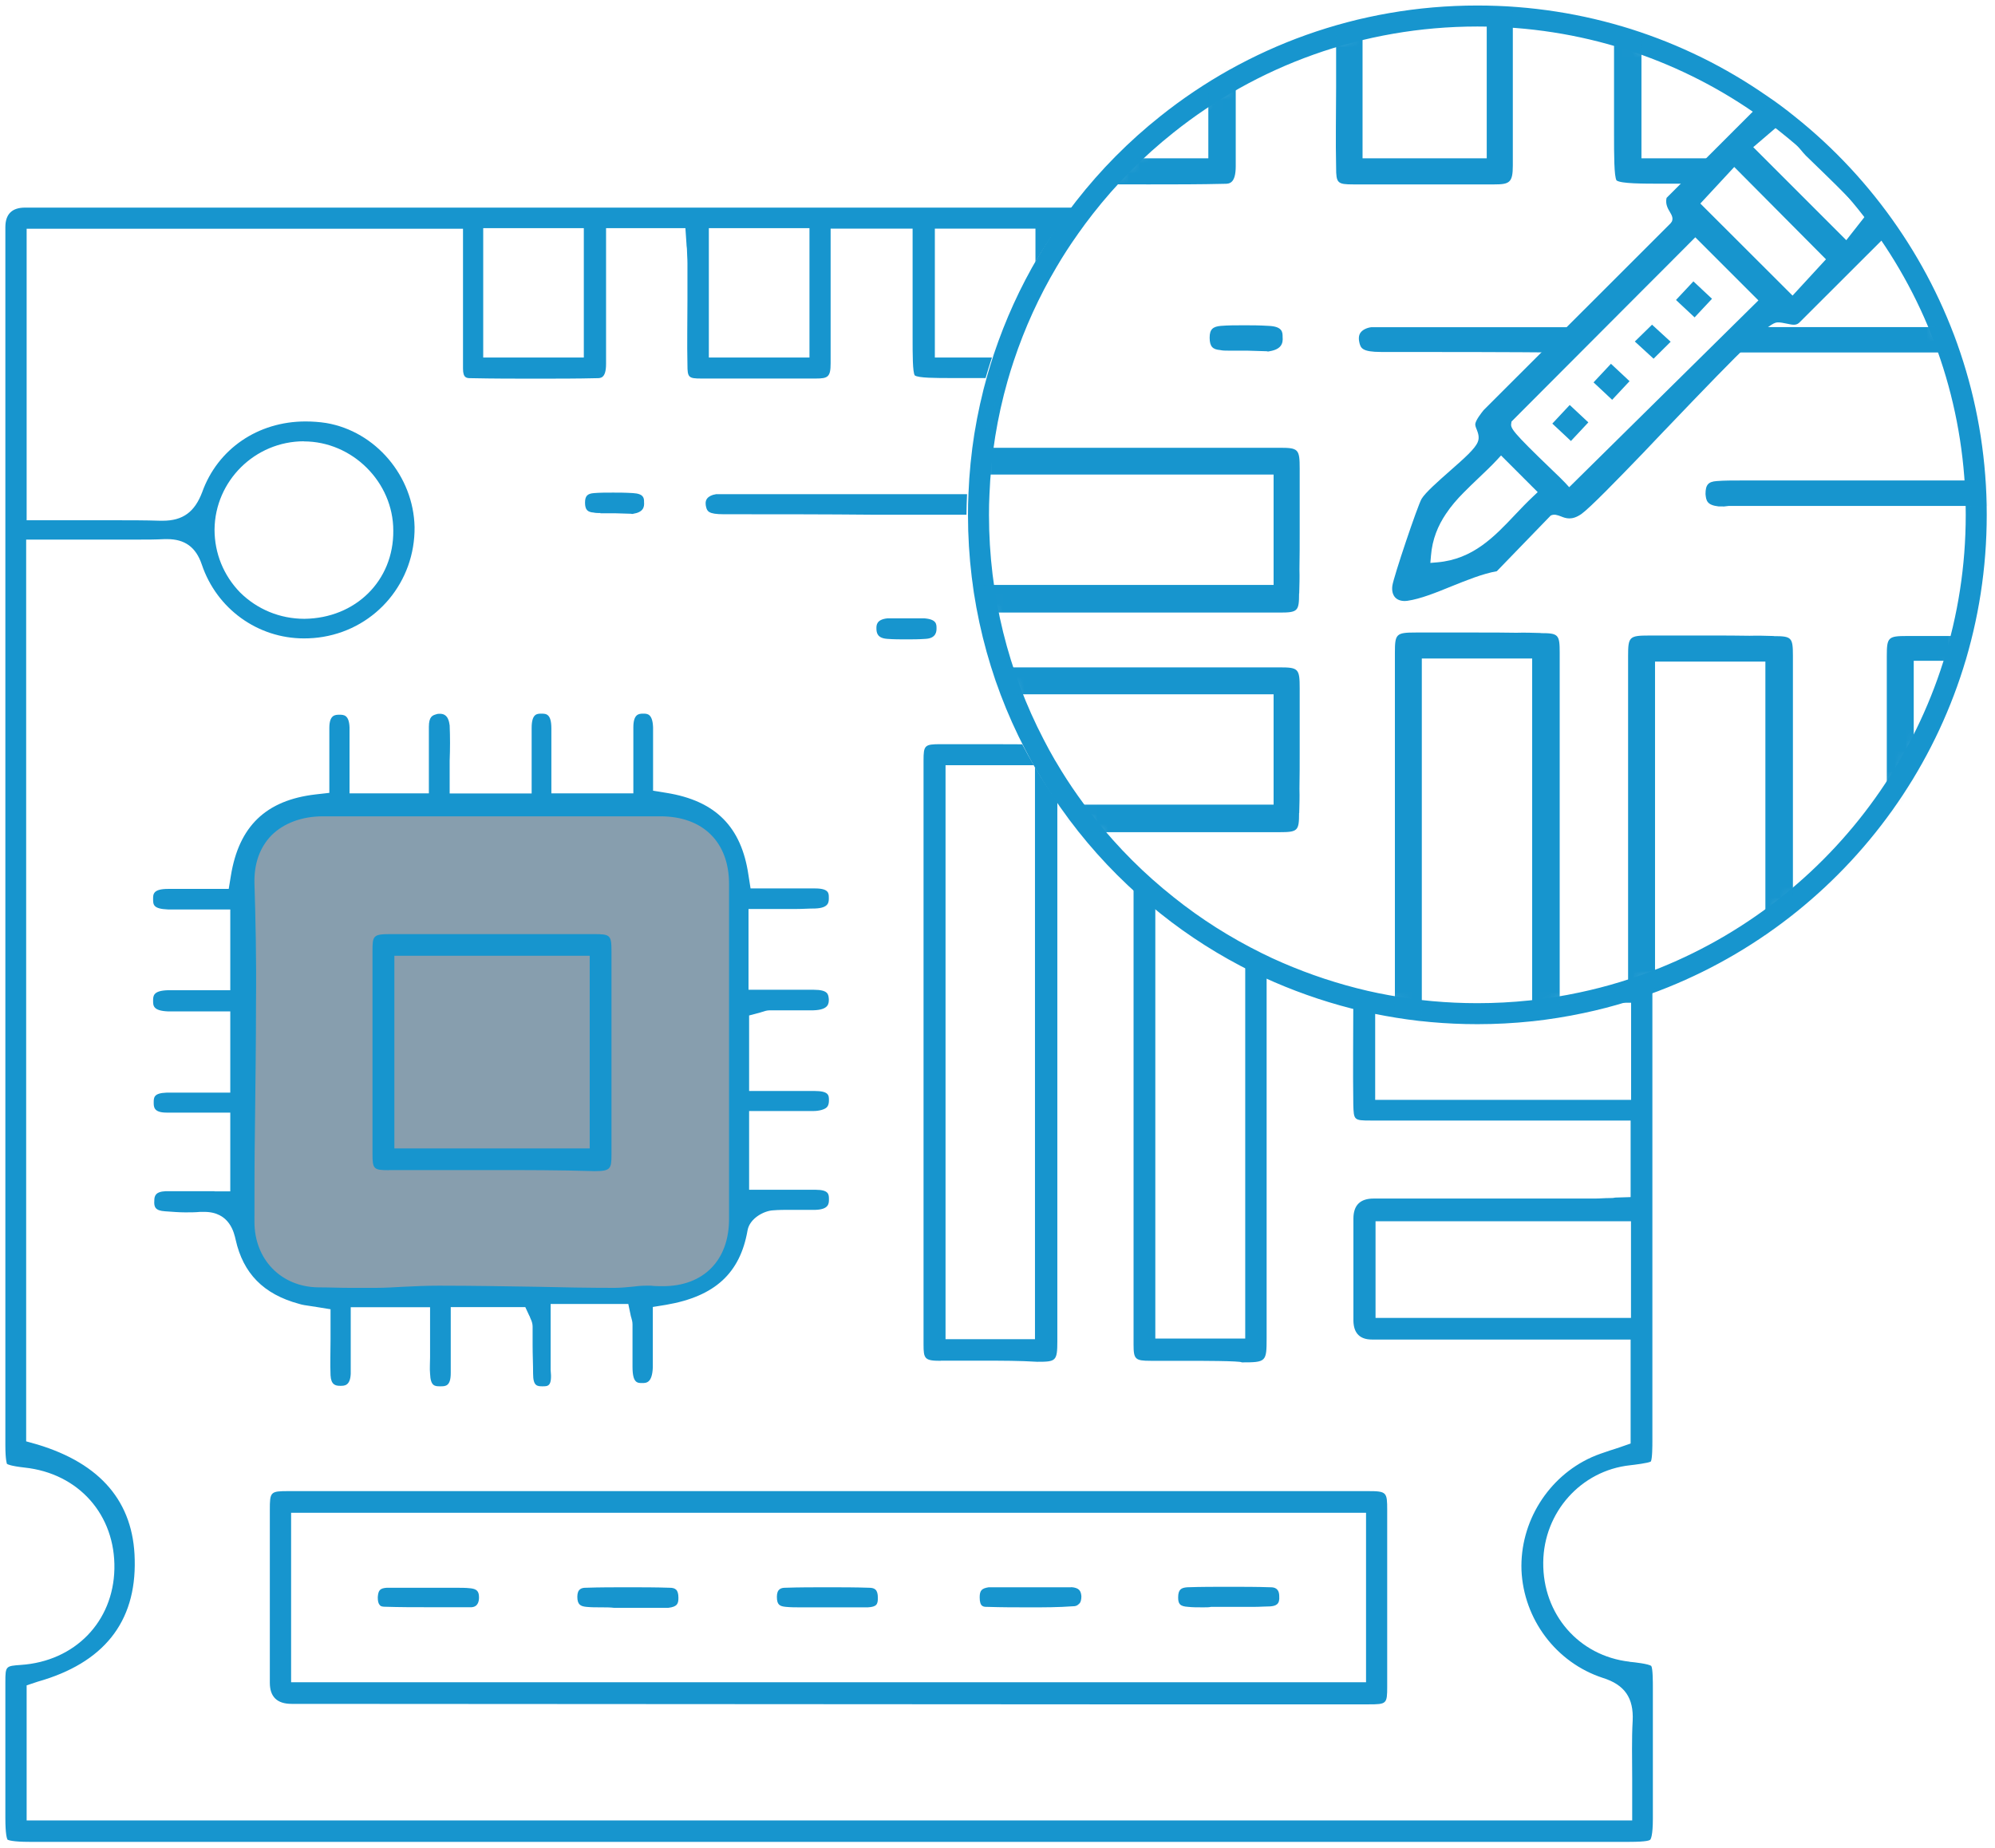 <svg width="190" height="176" viewBox="0 0 190 176" fill="none" xmlns="http://www.w3.org/2000/svg">
<path d="M188.213 49.037C188.213 68.992 175.917 86.062 158.492 93.103C155.974 94.122 153.352 94.935 150.638 95.507C147.433 96.194 144.113 96.549 140.701 96.549C137.759 96.549 134.885 96.286 132.091 95.771C131.393 95.645 130.706 95.507 130.019 95.347C127.157 94.683 124.398 93.767 121.753 92.622C121.066 92.325 120.391 92.016 119.727 91.683C116.67 90.172 113.796 88.352 111.163 86.245C110.453 85.684 109.766 85.1 109.091 84.505C106.378 82.09 103.939 79.365 101.844 76.377C101.088 75.312 100.378 74.213 99.714 73.079C99.669 73.011 99.634 72.942 99.588 72.873C99.211 72.221 98.844 71.557 98.501 70.881C95.1 64.344 93.189 56.914 93.189 49.037C93.189 48.373 93.2 47.72 93.234 47.068C93.383 43.244 93.99 39.546 94.998 36.008C95.181 35.356 95.387 34.703 95.604 34.05C96.669 30.845 98.066 27.788 99.76 24.926C100.39 23.85 101.065 22.808 101.787 21.789C101.798 21.766 101.81 21.743 101.832 21.72C102.302 21.056 102.783 20.404 103.286 19.762C105.576 16.832 108.209 14.175 111.117 11.863C119.223 5.383 129.515 1.525 140.701 1.525C150.707 1.525 160.003 4.616 167.651 9.917C168.556 10.523 169.437 11.176 170.284 11.863C173.982 14.805 177.222 18.297 179.901 22.201C185.145 29.837 188.213 39.077 188.213 49.037Z" stroke="#1795CE" stroke-width="2" stroke-miterlimit="10"/>
<mask id="mask0_2005_2048" style="mask-type:luminance" maskUnits="userSpaceOnUse" x="93" y="1" width="96" height="96">
<path d="M188.213 49.037C188.213 68.992 175.917 86.062 158.492 93.103C155.974 94.122 153.352 94.935 150.638 95.507C147.433 96.194 144.113 96.549 140.701 96.549C137.759 96.549 134.885 96.286 132.091 95.771C131.393 95.645 130.706 95.507 130.019 95.347C127.157 94.683 124.398 93.767 121.753 92.622C121.066 92.325 120.391 92.016 119.727 91.683C116.67 90.172 113.796 88.352 111.163 86.245C110.453 85.684 109.766 85.1 109.091 84.505C106.378 82.09 103.939 79.365 101.844 76.377C101.088 75.312 100.378 74.213 99.714 73.079C99.669 73.011 99.634 72.942 99.588 72.873C99.211 72.221 98.844 71.557 98.501 70.881C95.1 64.344 93.189 56.914 93.189 49.037C93.189 48.373 93.2 47.72 93.234 47.068C93.383 43.244 93.99 39.546 94.998 36.008C95.181 35.356 95.387 34.703 95.604 34.05C96.669 30.845 98.066 27.788 99.76 24.926C100.39 23.85 101.065 22.808 101.787 21.789C101.798 21.766 101.81 21.743 101.832 21.72C102.302 21.056 102.783 20.404 103.286 19.762C105.576 16.832 108.209 14.175 111.117 11.863C119.223 5.383 129.515 1.525 140.701 1.525C150.707 1.525 160.003 4.616 167.651 9.917C168.556 10.523 169.437 11.176 170.284 11.863C173.982 14.805 177.222 18.297 179.901 22.201C185.145 29.837 188.213 39.077 188.213 49.037Z" fill="white"/>
</mask>
<g mask="url(#mask0_2005_2048)">
<path d="M240.557 168.917C240.248 168.665 238.622 168.482 238.004 168.425C232.05 167.738 227.803 162.826 227.872 156.747C227.929 150.851 232.314 145.939 238.061 145.332C238.565 145.264 240.19 145.081 240.511 144.897C240.694 144.588 240.694 142.974 240.694 142.47V-0.135C240.694 -1.708 239.885 -2.494 238.267 -2.494H230.436C223.315 -2.551 216.125 -2.551 208.924 -2.551H49.386C47.844 -2.551 47.073 -1.784 47.073 -0.25V142.963C47.073 144.703 47.268 145.126 47.268 145.126C47.325 145.195 47.703 145.378 49.328 145.561C55.705 146.237 60.022 151.148 59.896 157.491C59.77 163.696 55.259 168.344 48.882 168.779C47.13 168.905 47.062 168.905 47.062 170.772V186.788C47.062 188.712 47.256 189.204 47.313 189.33C47.439 189.387 47.932 189.582 49.889 189.582H237.992C240.053 189.582 240.362 189.387 240.442 189.33C240.5 189.273 240.751 188.895 240.751 186.846V171.458C240.751 170.84 240.751 169.226 240.557 168.917ZM238.175 127.999H208.157V116.642H238.175V127.999ZM238.175 102.365H208.088V90.951H238.175V102.365ZM238.175 76.606H208.088V65.191H238.175V76.606ZM209.038 -0.067H220.854V15.08H209.038V-0.067ZM182.569 -0.135H194.395V15.08H182.569V-0.135ZM129.767 -0.135H141.594V15.08H129.767V-0.135ZM103.252 -0.135H115.079V15.08H103.252V-0.135ZM238.313 182.197V187.097H49.569V171.195L50.885 170.772C58.59 168.596 62.46 163.822 62.277 156.426C62.151 149.66 58.281 145.115 50.828 142.882L49.512 142.516V36.501H62.403C63.651 36.501 64.716 36.501 65.78 36.443H66.089C68.15 36.443 69.467 37.371 70.165 39.42C71.917 44.629 76.737 48.11 82.175 48.11C82.919 48.11 83.675 48.041 84.419 47.915C90.739 46.873 95.249 41.401 95.169 35.012C95.043 29.047 90.601 23.781 84.797 22.774C83.972 22.648 83.159 22.59 82.347 22.59C76.782 22.59 72.031 25.83 70.211 30.914C69.329 33.203 67.967 34.268 65.586 34.268H65.265C63.525 34.211 61.705 34.211 59.38 34.211H49.557V-0.067H100.859V16.385C100.859 17.507 101.294 17.507 101.809 17.507C104.5 17.564 106.996 17.564 109.366 17.564C111.861 17.564 114.311 17.564 116.624 17.507C117.059 17.507 117.689 17.507 117.689 15.824V-0.135H126.997L127.123 1.731C127.123 1.983 127.191 2.166 127.191 2.406C127.191 2.91 127.249 3.414 127.249 3.963V8.314C127.249 10.787 127.191 13.397 127.249 15.95C127.249 17.439 127.374 17.564 128.874 17.564H142.327C143.769 17.564 144.078 17.381 144.078 15.767V-0.067H153.718V12.722C153.718 14.702 153.718 16.82 153.958 17.187C154.394 17.496 156.409 17.496 158.412 17.496H161.377C162.224 16.626 163.129 15.836 164.125 15.08H156.328V-0.067H168.155V12C168.395 11.76 168.647 11.52 168.876 11.268C169.368 10.718 169.987 10.352 170.651 10.111V-0.135H179.775L179.844 1.674C179.901 1.857 179.901 2.04 179.901 2.223C179.901 2.658 179.97 3.15 179.97 3.723V15.584C180.027 17.439 180.21 17.507 181.779 17.507H195.231C196.674 17.507 196.857 17.381 196.857 15.893V-0.067H206.485V16.076C206.485 17.324 206.68 17.507 207.928 17.507H221.437C223.315 17.507 223.441 17.381 223.441 15.584V-0.135H238.21V62.695H208.306C206.245 62.695 205.936 62.879 205.856 62.936C205.798 63.005 205.547 63.371 205.547 65.42V76.835C205.547 78.331 206.275 79.079 207.733 79.079H238.13V88.318H207.859C205.547 88.318 205.489 88.375 205.489 90.676V90.733C205.489 94.511 205.421 98.759 205.489 102.903C205.547 104.712 205.547 104.77 207.481 104.77H238.072V113.768L236.252 113.825C236.012 113.894 235.828 113.894 235.577 113.894C235.016 113.894 234.443 113.951 233.882 113.951H207.859C206.279 113.951 205.489 114.738 205.489 116.31V128.354C205.527 129.804 206.256 130.529 207.676 130.529H238.072V142.756L236.813 143.192C236.447 143.317 236.069 143.443 235.691 143.569C234.947 143.81 234.18 144.062 233.504 144.371C228.375 146.66 225.055 152.007 225.238 157.651C225.49 163.421 229.314 168.505 234.821 170.314C237.374 171.115 238.439 172.672 238.324 175.34C238.198 177.572 238.256 179.805 238.256 182.163L238.313 182.197ZM71.665 35.321C71.722 29.597 76.416 24.949 82.175 24.949C87.934 24.949 92.673 29.723 92.673 35.436C92.742 41.343 88.231 45.751 82.232 45.809C79.347 45.809 76.668 44.687 74.653 42.694C72.718 40.714 71.653 38.103 71.653 35.321H71.665Z" fill="#1795CE"/>
<path d="M168.933 60.578C168.155 60.555 167.388 60.532 166.632 60.555C165.419 60.532 164.216 60.532 163.003 60.532H157.05C155.172 60.532 155.057 60.658 155.057 62.455V131.125C155.057 132.796 155.172 133.048 157.05 133.048H162.247C164.239 133.048 166.3 133.048 168.361 133.174C170.548 133.174 170.754 133.105 170.754 130.747V62.455C170.754 60.715 170.628 60.589 168.933 60.589V60.578ZM168.132 130.495H157.622V63.016H168.132V130.495Z" fill="#1795CE"/>
<path d="M146.723 60.291C145.944 60.268 145.177 60.245 144.421 60.268C143.208 60.245 142.006 60.245 140.792 60.245H134.839C132.961 60.245 132.847 60.371 132.847 62.169V130.838C132.847 132.51 132.961 132.762 134.839 132.762H140.036C142.029 132.762 144.089 132.762 146.15 132.888C148.337 132.888 148.543 132.819 148.543 130.461V62.169C148.543 60.428 148.417 60.303 146.723 60.303V60.291ZM145.921 130.197H135.411V62.718H145.921V130.197Z" fill="#1795CE"/>
<path d="M123.734 56.525C123.757 55.746 123.78 54.979 123.757 54.223C123.78 53.01 123.78 51.808 123.78 50.594V44.641C123.78 42.763 123.654 42.649 121.856 42.649H53.187C51.515 42.649 51.263 42.763 51.263 44.641V49.839C51.263 51.831 51.263 53.891 51.137 55.952C51.137 58.139 51.206 58.345 53.565 58.345H121.856C123.596 58.345 123.722 58.219 123.722 56.525H123.734ZM53.816 55.712V45.202H121.295V55.712H53.816Z" fill="#1795CE"/>
<path d="M123.734 77.441C123.757 76.663 123.78 75.896 123.757 75.14C123.78 73.927 123.78 72.724 123.78 71.511V65.558C123.78 63.68 123.654 63.565 121.856 63.565H53.187C51.515 63.565 51.263 63.68 51.263 65.558V70.755C51.263 72.747 51.263 74.808 51.137 76.869C51.137 79.056 51.206 79.262 53.565 79.262H121.856C123.596 79.262 123.722 79.136 123.722 77.441H123.734ZM53.816 76.64V66.13H121.295V76.64H53.816Z" fill="#1795CE"/>
<path d="M193.525 60.646C191.59 60.577 189.587 60.577 187.641 60.577H181.63C179.81 60.577 179.695 60.703 179.695 62.512V131.113C179.695 132.853 179.878 133.037 181.687 133.037H186.072C187.206 133.037 192.392 133.037 192.392 133.22C195.277 133.22 195.334 133.162 195.334 130.369V62.524C195.334 60.783 195.277 60.657 193.525 60.657V60.646ZM192.827 130.415H182.26V62.936H192.827V130.415Z" fill="#1795CE"/>
<path d="M149.883 33.581C150.409 32.78 150.924 31.967 151.44 31.165H130.591C130.156 31.223 129.779 31.417 129.595 31.658C129.344 31.967 129.412 32.402 129.47 32.654C129.595 33.146 129.721 33.524 131.53 33.524C137.472 33.524 143.357 33.524 149.356 33.581H149.883Z" fill="#1795CE"/>
<path d="M202.845 31.154H167.205C166.529 31.99 165.785 32.791 165.018 33.57H202.398C202.959 33.57 203.463 33.57 203.967 33.513C204.654 33.387 204.905 33.203 204.905 32.333C204.905 31.646 204.905 31.154 202.845 31.154Z" fill="#1795CE"/>
<path d="M164.113 48.235H163.678C162.556 48.109 162.488 47.674 162.43 47.056C162.43 46.186 162.682 45.877 163.495 45.82C164.182 45.763 164.995 45.763 166.002 45.763H202.535C203.096 45.763 203.726 45.763 204.23 45.888C204.539 45.946 204.859 46.072 204.859 46.884C204.859 47.812 204.608 47.88 204.298 48.006C203.921 48.132 203.417 48.19 202.73 48.19H164.629L164.125 48.247L164.113 48.235Z" fill="#1795CE"/>
<path d="M120.643 33.455L118.765 33.398H117.013C116.704 33.398 116.452 33.398 116.2 33.341C115.513 33.283 115.204 33.032 115.204 32.161C115.204 31.36 115.513 31.108 116.269 31.039C116.956 30.982 117.712 30.982 118.524 30.982C119.211 30.982 119.898 30.982 120.837 31.039C122.154 31.097 122.154 31.658 122.154 32.093C122.211 32.711 122.028 33.272 120.906 33.455C120.849 33.455 120.78 33.512 120.654 33.455H120.643Z" fill="#1795CE"/>
</g>
<path d="M149.498 38.573L147.84 40.346L149.612 42.004L151.27 40.232L149.498 38.573Z" fill="#1795CE"/>
<path d="M153.424 34.648L151.766 36.421L153.538 38.079L155.196 36.307L153.424 34.648Z" fill="#1795CE"/>
<path d="M157.336 30.925L155.698 32.528L157.484 34.165L159.11 32.551L157.336 30.925Z" fill="#1795CE"/>
<path d="M161.276 26.799L159.618 28.572L161.39 30.23L163.048 28.458L161.276 26.799Z" fill="#1795CE"/>
<path d="M170.284 11.863C169.437 11.176 168.556 10.523 167.651 9.916L158.721 18.846C158.584 19.43 158.847 19.877 159.053 20.22C159.202 20.472 159.374 20.77 159.225 21.102L159.099 21.274L156.523 23.85L141.296 39.065C141.09 39.328 140.575 39.969 140.506 40.359C140.483 40.519 140.552 40.702 140.644 40.92C140.758 41.229 140.93 41.652 140.735 42.11C140.472 42.74 139.544 43.576 138.056 44.881C136.98 45.831 135.755 46.907 135.389 47.514C135.011 48.155 132.721 54.956 132.607 55.78C132.538 56.261 132.641 56.673 132.904 56.937C133.168 57.188 133.568 57.291 134.049 57.223C135.263 57.051 136.774 56.444 138.228 55.849C139.682 55.265 141.193 54.647 142.555 54.406L147.685 49.106C148.017 48.934 148.349 49.071 148.635 49.174C149.116 49.369 149.699 49.598 150.627 48.945C151.451 48.339 153.844 45.889 156.523 43.106C157.164 42.431 157.828 41.733 158.492 41.034C158.526 41 158.561 40.965 158.595 40.931C166.495 32.654 168.487 30.753 169.265 30.707C169.563 30.696 169.861 30.765 170.147 30.822C170.811 30.971 171.12 31.005 171.429 30.662L179.901 22.201C177.222 18.297 173.982 14.805 170.284 11.863ZM146.013 47.285C145.418 47.846 144.834 48.453 144.284 49.037C142.315 51.12 140.289 53.261 136.9 53.559L136.224 53.616L136.282 52.941C136.407 51.349 136.957 50.056 137.713 48.934C138.194 48.213 138.766 47.548 139.384 46.93C139.842 46.461 140.323 46.003 140.792 45.556C141.376 44.995 141.994 44.423 142.555 43.816L142.956 43.381L146.448 46.873L146.013 47.285ZM158.492 37.474L156.523 39.42L149.448 46.404L149.047 45.969C148.875 45.774 148.383 45.305 147.788 44.732C143.998 41.091 143.849 40.782 143.929 40.324L143.952 40.153L156.523 27.548L158.492 25.578L161.457 22.602L167.468 28.612L158.492 37.474ZM170.719 28.154L161.938 19.385L165.167 15.904L173.902 24.697L170.719 28.154ZM166.976 14.015L169.117 12.183L169.38 12.229C169.803 12.309 170.25 12.767 171.372 14.118C171.635 14.439 171.864 14.702 171.99 14.828L172.746 15.561C174.188 16.957 175.562 18.285 176.936 19.751C176.97 19.797 177.028 19.843 177.154 19.866L178.058 20.049L175.837 22.877L166.976 14.015Z" fill="#1795CE"/>
<g opacity="0.5">
<path d="M64.189 123.271H29.522C26.122 123.271 23.386 120.557 23.386 117.18V82.776C23.386 79.411 26.122 76.686 29.522 76.686H64.189C67.589 76.686 70.325 79.399 70.325 82.776V117.18C70.325 120.546 67.589 123.271 64.189 123.271Z" fill="#0F3E5D"/>
</g>
<path d="M57.171 48.888H58.591L60.113 48.934C60.216 48.98 60.262 48.934 60.319 48.934C61.235 48.785 61.384 48.327 61.338 47.823C61.338 47.468 61.338 47.022 60.273 46.965C59.518 46.919 58.957 46.919 58.396 46.919C57.732 46.919 57.125 46.919 56.576 46.965C55.969 47.011 55.717 47.217 55.717 47.869C55.717 48.568 55.969 48.774 56.53 48.819C56.736 48.865 56.931 48.865 57.194 48.865L57.171 48.888Z" fill="#1795CE"/>
<path d="M89.605 129.601H93.807C95.432 129.601 97.104 129.601 98.775 129.705C100.55 129.705 100.699 129.659 100.699 127.747V76.365C99.943 75.3 99.233 74.201 98.569 73.068V127.552H90.051V72.884H98.455C98.077 72.232 97.711 71.568 97.356 70.892C96.371 70.881 95.398 70.881 94.402 70.881H89.582C88.059 70.881 87.956 70.984 87.956 72.438V128.056C87.956 129.418 88.059 129.613 89.582 129.613L89.605 129.601Z" fill="#1795CE"/>
<path d="M68.162 47.079C67.807 47.125 67.498 47.285 67.349 47.48C67.143 47.732 67.2 48.087 67.246 48.281C67.349 48.682 67.452 48.98 68.917 48.98C73.737 48.98 78.5 48.98 83.365 49.026H92.044C92.044 48.362 92.078 47.72 92.101 47.068H68.162V47.079Z" fill="#1795CE"/>
<path d="M89.193 59.844C89.193 59.444 89.193 58.986 88.025 58.894H84.533C83.469 58.997 83.469 59.547 83.469 59.844C83.469 60.303 83.572 60.795 84.533 60.852C85.14 60.898 85.701 60.898 86.308 60.898C86.869 60.898 87.476 60.898 88.128 60.852C89.193 60.806 89.193 60.096 89.193 59.844Z" fill="#1795CE"/>
<path d="M37.044 111.444H46.775C50.015 111.444 53.267 111.444 56.61 111.547C58.133 111.547 58.236 111.341 58.236 109.99V90.63C58.236 89.073 58.133 88.97 56.564 88.97H37.204C35.533 88.97 35.475 89.119 35.475 90.585V109.899C35.475 111.353 35.578 111.456 37.044 111.456V111.444ZM37.559 91.031H56.163V109.383H37.559V91.031Z" fill="#1795CE"/>
<path d="M20.477 113.459H15.761C14.799 113.505 14.696 113.917 14.696 114.364C14.65 114.971 14.799 115.314 15.715 115.371C16.379 115.417 17.032 115.474 17.638 115.474C18.142 115.474 18.6 115.474 19.058 115.428H19.459C21.886 115.428 22.298 117.443 22.447 118.096C23.157 121.267 25.08 123.271 28.48 124.187C28.789 124.29 29.144 124.336 29.545 124.393C29.751 124.439 29.946 124.439 30.209 124.496L31.48 124.702V127.564C31.48 128.766 31.434 129.877 31.48 130.987C31.526 131.892 31.938 131.995 32.396 131.995H32.441C32.796 131.995 33.357 131.995 33.403 130.838V124.507H40.959V129.281C40.959 129.831 40.913 130.335 40.959 130.838C41.005 132.041 41.417 132.041 41.921 132.041H41.967C42.425 132.041 42.928 132.041 42.928 130.781V124.496H50.027L50.427 125.355C50.427 125.355 50.473 125.4 50.473 125.458C50.519 125.606 50.725 125.915 50.725 126.362V128.125C50.725 129.03 50.771 129.934 50.771 130.838C50.771 132.041 51.172 132.041 51.687 132.041C52.202 132.041 52.603 132.041 52.442 130.484V124.198H59.838L60.09 125.4C60.09 125.4 60.136 125.503 60.136 125.549C60.182 125.698 60.239 125.904 60.239 126.156V130.174C60.239 131.731 60.697 131.731 61.155 131.731C61.556 131.731 62.117 131.731 62.174 130.22V124.484L63.445 124.278C68.104 123.477 70.486 121.256 71.195 117.192C71.401 116.035 72.764 115.325 73.623 115.28C74.184 115.234 74.79 115.234 75.191 115.234H77.675C78.946 115.188 78.946 114.627 78.946 114.226C78.946 113.768 78.946 113.322 77.675 113.322H71.344V105.823H77.424C78.03 105.823 78.534 105.674 78.74 105.468C78.786 105.422 78.946 105.262 78.946 104.815C78.946 104.312 78.946 103.911 77.527 103.911H71.344V96.721L72.455 96.424C72.455 96.424 72.558 96.378 72.604 96.378C72.752 96.332 73.004 96.229 73.314 96.229H77.469C78.935 96.183 78.935 95.576 78.935 95.176C78.889 94.718 78.889 94.271 77.469 94.271H71.287V86.578H75.844C76.45 86.578 77.011 86.532 77.618 86.532C78.992 86.486 78.935 85.879 78.935 85.478C78.935 85.078 78.935 84.62 77.618 84.62H71.482L71.276 83.315C70.612 78.793 68.184 76.274 63.468 75.518L62.197 75.312V69.278C62.151 67.973 61.636 67.973 61.281 67.973H61.235C60.834 67.973 60.319 68.019 60.319 69.278V75.564H52.511V69.382C52.511 67.973 52.007 67.973 51.549 67.973C51.149 67.973 50.633 67.973 50.633 69.336V75.575H42.825V72.461C42.871 71.305 42.871 70.194 42.825 69.095C42.78 68.844 42.722 67.985 41.91 67.985C41.806 67.985 41.658 67.985 41.555 68.031C41.2 68.134 40.845 68.237 40.845 69.233V75.564H33.289V69.278C33.243 68.076 32.728 68.076 32.327 68.076C31.926 68.076 31.365 68.076 31.365 69.336V75.518L30.049 75.667C25.332 76.216 22.756 78.689 21.989 83.406L21.783 84.666H16.001C14.581 84.666 14.581 85.169 14.581 85.616C14.581 86.165 14.581 86.566 16.001 86.623H21.931V94.317H15.955C14.581 94.363 14.581 94.867 14.581 95.324C14.581 95.782 14.581 96.275 16.001 96.332H21.931V104.071H15.852C14.639 104.117 14.639 104.529 14.639 105.022C14.639 105.422 14.639 105.972 15.852 105.972H21.931V113.471H20.409L20.477 113.459ZM24.233 84.139C24.187 82.273 24.736 80.716 25.858 79.559C27.026 78.403 28.744 77.751 30.77 77.751H62.895C66.948 77.751 69.432 80.212 69.432 84.185V116.115C69.432 120.042 67.005 122.504 63.147 122.504C62.746 122.504 62.391 122.504 61.979 122.458H61.475C61.075 122.458 60.617 122.504 60.159 122.561C59.655 122.607 59.094 122.664 58.533 122.664H58.43C56.003 122.664 53.564 122.618 51.137 122.561C48.149 122.515 45.001 122.458 41.967 122.458H41.761C40.65 122.458 39.528 122.504 38.418 122.561C37.559 122.607 36.689 122.664 35.785 122.664H33.357C32.338 122.664 31.331 122.618 30.312 122.618C26.763 122.572 24.233 119.951 24.233 116.379C24.233 113.413 24.233 110.391 24.279 107.426C24.324 103.499 24.381 99.434 24.381 95.405C24.427 91.432 24.336 87.459 24.233 84.139Z" fill="#1795CE"/>
<path d="M155.184 158.27C150.364 157.72 146.918 153.747 146.975 148.813C147.021 144.039 150.57 140.066 155.241 139.562C155.641 139.517 156.97 139.356 157.221 139.207C157.37 138.956 157.37 137.65 157.37 137.25V93.092C154.84 94.111 152.207 94.935 149.482 95.508H155.344V104.758H130.969V95.76C130.271 95.634 129.584 95.485 128.886 95.336C128.886 98.393 128.84 101.862 128.886 105.216C128.932 106.67 128.932 106.727 130.512 106.727H155.298V114.02L153.833 114.066C153.627 114.112 153.478 114.112 153.272 114.112C152.814 114.112 152.356 114.158 151.898 114.158H130.821C129.538 114.158 128.897 114.795 128.897 116.07V125.824C128.928 126.999 129.519 127.587 130.672 127.587H155.298V137.49L154.279 137.845C153.97 137.948 153.672 138.051 153.363 138.143C152.756 138.349 152.15 138.543 151.589 138.795C147.433 140.661 144.742 144.978 144.903 149.557C145.109 154.228 148.2 158.361 152.653 159.815C154.737 160.468 155.596 161.727 155.493 163.891C155.39 165.7 155.447 167.509 155.447 169.421V173.393H2.537V160.525L3.602 160.17C9.83 158.407 12.979 154.537 12.83 148.55C12.727 143.066 9.59 139.402 3.556 137.582L2.492 137.284V51.396H12.933C13.952 51.396 14.81 51.396 15.669 51.35H15.921C17.593 51.35 18.657 52.105 19.218 53.766C20.638 57.99 24.542 60.806 28.95 60.806C29.556 60.806 30.163 60.761 30.77 60.658C35.888 59.799 39.54 55.38 39.483 50.194C39.38 45.362 35.785 41.092 31.068 40.29C30.404 40.187 29.751 40.142 29.087 40.142C24.576 40.142 20.73 42.752 19.253 46.885C18.543 48.751 17.432 49.598 15.497 49.598H15.245C13.826 49.552 12.36 49.552 10.483 49.552H2.537V21.789H44.096V35.115C44.096 36.02 44.451 36.02 44.852 36.02C47.027 36.066 49.054 36.066 50.989 36.066C53.015 36.066 54.996 36.066 56.862 36.02C57.217 36.02 57.72 36.02 57.72 34.657V21.732H65.277L65.38 23.243C65.38 23.449 65.425 23.598 65.425 23.793C65.425 24.193 65.471 24.594 65.471 25.052V28.567C65.471 30.582 65.425 32.688 65.471 34.749C65.471 35.951 65.574 36.054 66.788 36.054H77.687C78.855 36.054 79.107 35.906 79.107 34.6V21.778H86.915V32.139C86.915 33.753 86.915 35.459 87.121 35.757C87.476 36.008 89.101 36.008 90.716 36.008H93.864C94.047 35.344 94.265 34.692 94.471 34.051H89.033V21.778H98.615V24.938C99.256 23.861 99.921 22.808 100.642 21.789V21.732H100.688C101.157 21.068 101.649 20.415 102.153 19.774H2.389C1.137 19.774 0.511 20.396 0.511 21.64V137.662C0.511 139.07 0.66 139.425 0.66 139.425C0.706 139.471 1.015 139.631 2.331 139.78C7.506 140.329 10.998 144.302 10.895 149.431C10.792 154.457 7.14 158.235 1.976 158.579C0.557 158.682 0.511 158.682 0.511 160.193V173.164C0.511 174.722 0.66 175.122 0.717 175.225C0.82 175.271 1.221 175.431 2.789 175.431H155.184C156.855 175.431 157.107 175.283 157.164 175.225C157.21 175.179 157.416 174.87 157.416 173.21V160.743C157.416 160.239 157.416 158.934 157.267 158.682C157.015 158.476 155.699 158.327 155.195 158.281L155.184 158.27ZM131.004 125.526V116.321H155.332V125.526H131.004ZM28.938 42.042C33.552 42.042 37.456 45.912 37.456 50.537C37.502 55.311 33.861 58.883 28.995 58.94C26.66 58.94 24.485 58.036 22.859 56.422C21.291 54.807 20.432 52.701 20.432 50.434C20.478 45.809 24.279 42.031 28.95 42.031L28.938 42.042ZM67.509 21.732H77.092V34.051H67.509V21.732ZM46.02 21.732H55.602V34.051H46.02V21.732Z" fill="#1795CE"/>
<path d="M121.021 151.183C119.704 151.137 118.33 151.137 117.014 151.137C115.697 151.137 114.38 151.137 113.064 151.183C112.503 151.228 112.205 151.389 112.205 152.144C112.205 152.751 112.354 153.003 113.167 153.049C113.567 153.094 114.025 153.094 114.586 153.094C114.896 153.094 115.147 153.094 115.342 153.049H119.452C120.013 153.049 120.517 153.003 120.975 153.003C121.536 152.957 121.891 152.797 121.833 152.041C121.833 151.286 121.376 151.183 121.021 151.183Z" fill="#1795CE"/>
<path d="M27.77 162.288L104.546 162.334H130.34C132.069 162.334 132.114 162.288 132.114 160.628V143.833C132.114 142.127 132.069 142.024 130.294 142.024H27.519C25.744 142.024 25.698 142.069 25.698 143.833V160.273C25.698 161.616 26.389 162.288 27.77 162.288ZM27.725 144.084H130.099V160.227H27.725V144.084Z" fill="#1795CE"/>
<path d="M118.593 91.672V127.495H110.03V86.245C109.32 85.684 108.622 85.1 107.958 84.505V128.056C107.958 129.464 108.106 129.613 109.583 129.613H113.132C114.048 129.613 118.25 129.613 118.25 129.762C120.585 129.762 120.631 129.716 120.631 127.449V92.622C119.944 92.325 119.269 92.016 118.605 91.683L118.593 91.672Z" fill="#1795CE"/>
<path d="M44.749 151.274C44.348 151.229 43.89 151.229 43.329 151.229H36.838C36.174 151.274 36.025 151.48 35.979 152.133C35.979 152.488 36.025 152.74 36.185 152.889C36.231 152.992 36.437 153.037 36.643 153.037C38.063 153.083 39.425 153.083 40.799 153.083H44.909C45.573 153.037 45.619 152.431 45.619 152.133C45.619 151.526 45.367 151.332 44.76 151.274H44.749Z" fill="#1795CE"/>
<path d="M102.016 151.183H94.162C93.498 151.286 93.303 151.48 93.303 152.145C93.303 153.049 93.658 153.049 94.013 153.049C95.387 153.095 96.795 153.095 98.123 153.095C99.451 153.095 100.813 153.095 102.176 152.992C102.428 152.992 102.577 152.946 102.737 152.786C102.943 152.637 102.989 152.328 102.989 152.03C102.943 151.526 102.783 151.229 102.027 151.171L102.016 151.183Z" fill="#1795CE"/>
<path d="M63.754 151.228C62.437 151.183 61.121 151.183 59.804 151.183C58.487 151.183 57.114 151.183 55.797 151.228C55.396 151.228 54.984 151.331 54.984 152.087C54.984 152.843 55.293 152.992 55.843 153.049C56.301 153.095 56.759 153.095 57.308 153.095C57.709 153.095 58.121 153.095 58.476 153.14H63.651C64.51 153.037 64.612 152.74 64.612 152.19C64.612 151.389 64.303 151.228 63.754 151.228Z" fill="#1795CE"/>
<path d="M82.759 151.228C81.442 151.183 80.125 151.183 78.809 151.183C77.492 151.183 76.118 151.183 74.802 151.228C74.401 151.228 73.989 151.331 73.989 152.087C73.989 152.843 74.241 152.992 74.847 153.049C75.305 153.095 75.763 153.095 76.313 153.095H82.644C83.503 153.049 83.606 152.797 83.606 152.19C83.606 151.389 83.297 151.228 82.747 151.228H82.759Z" fill="#1795CE"/>
</svg>

